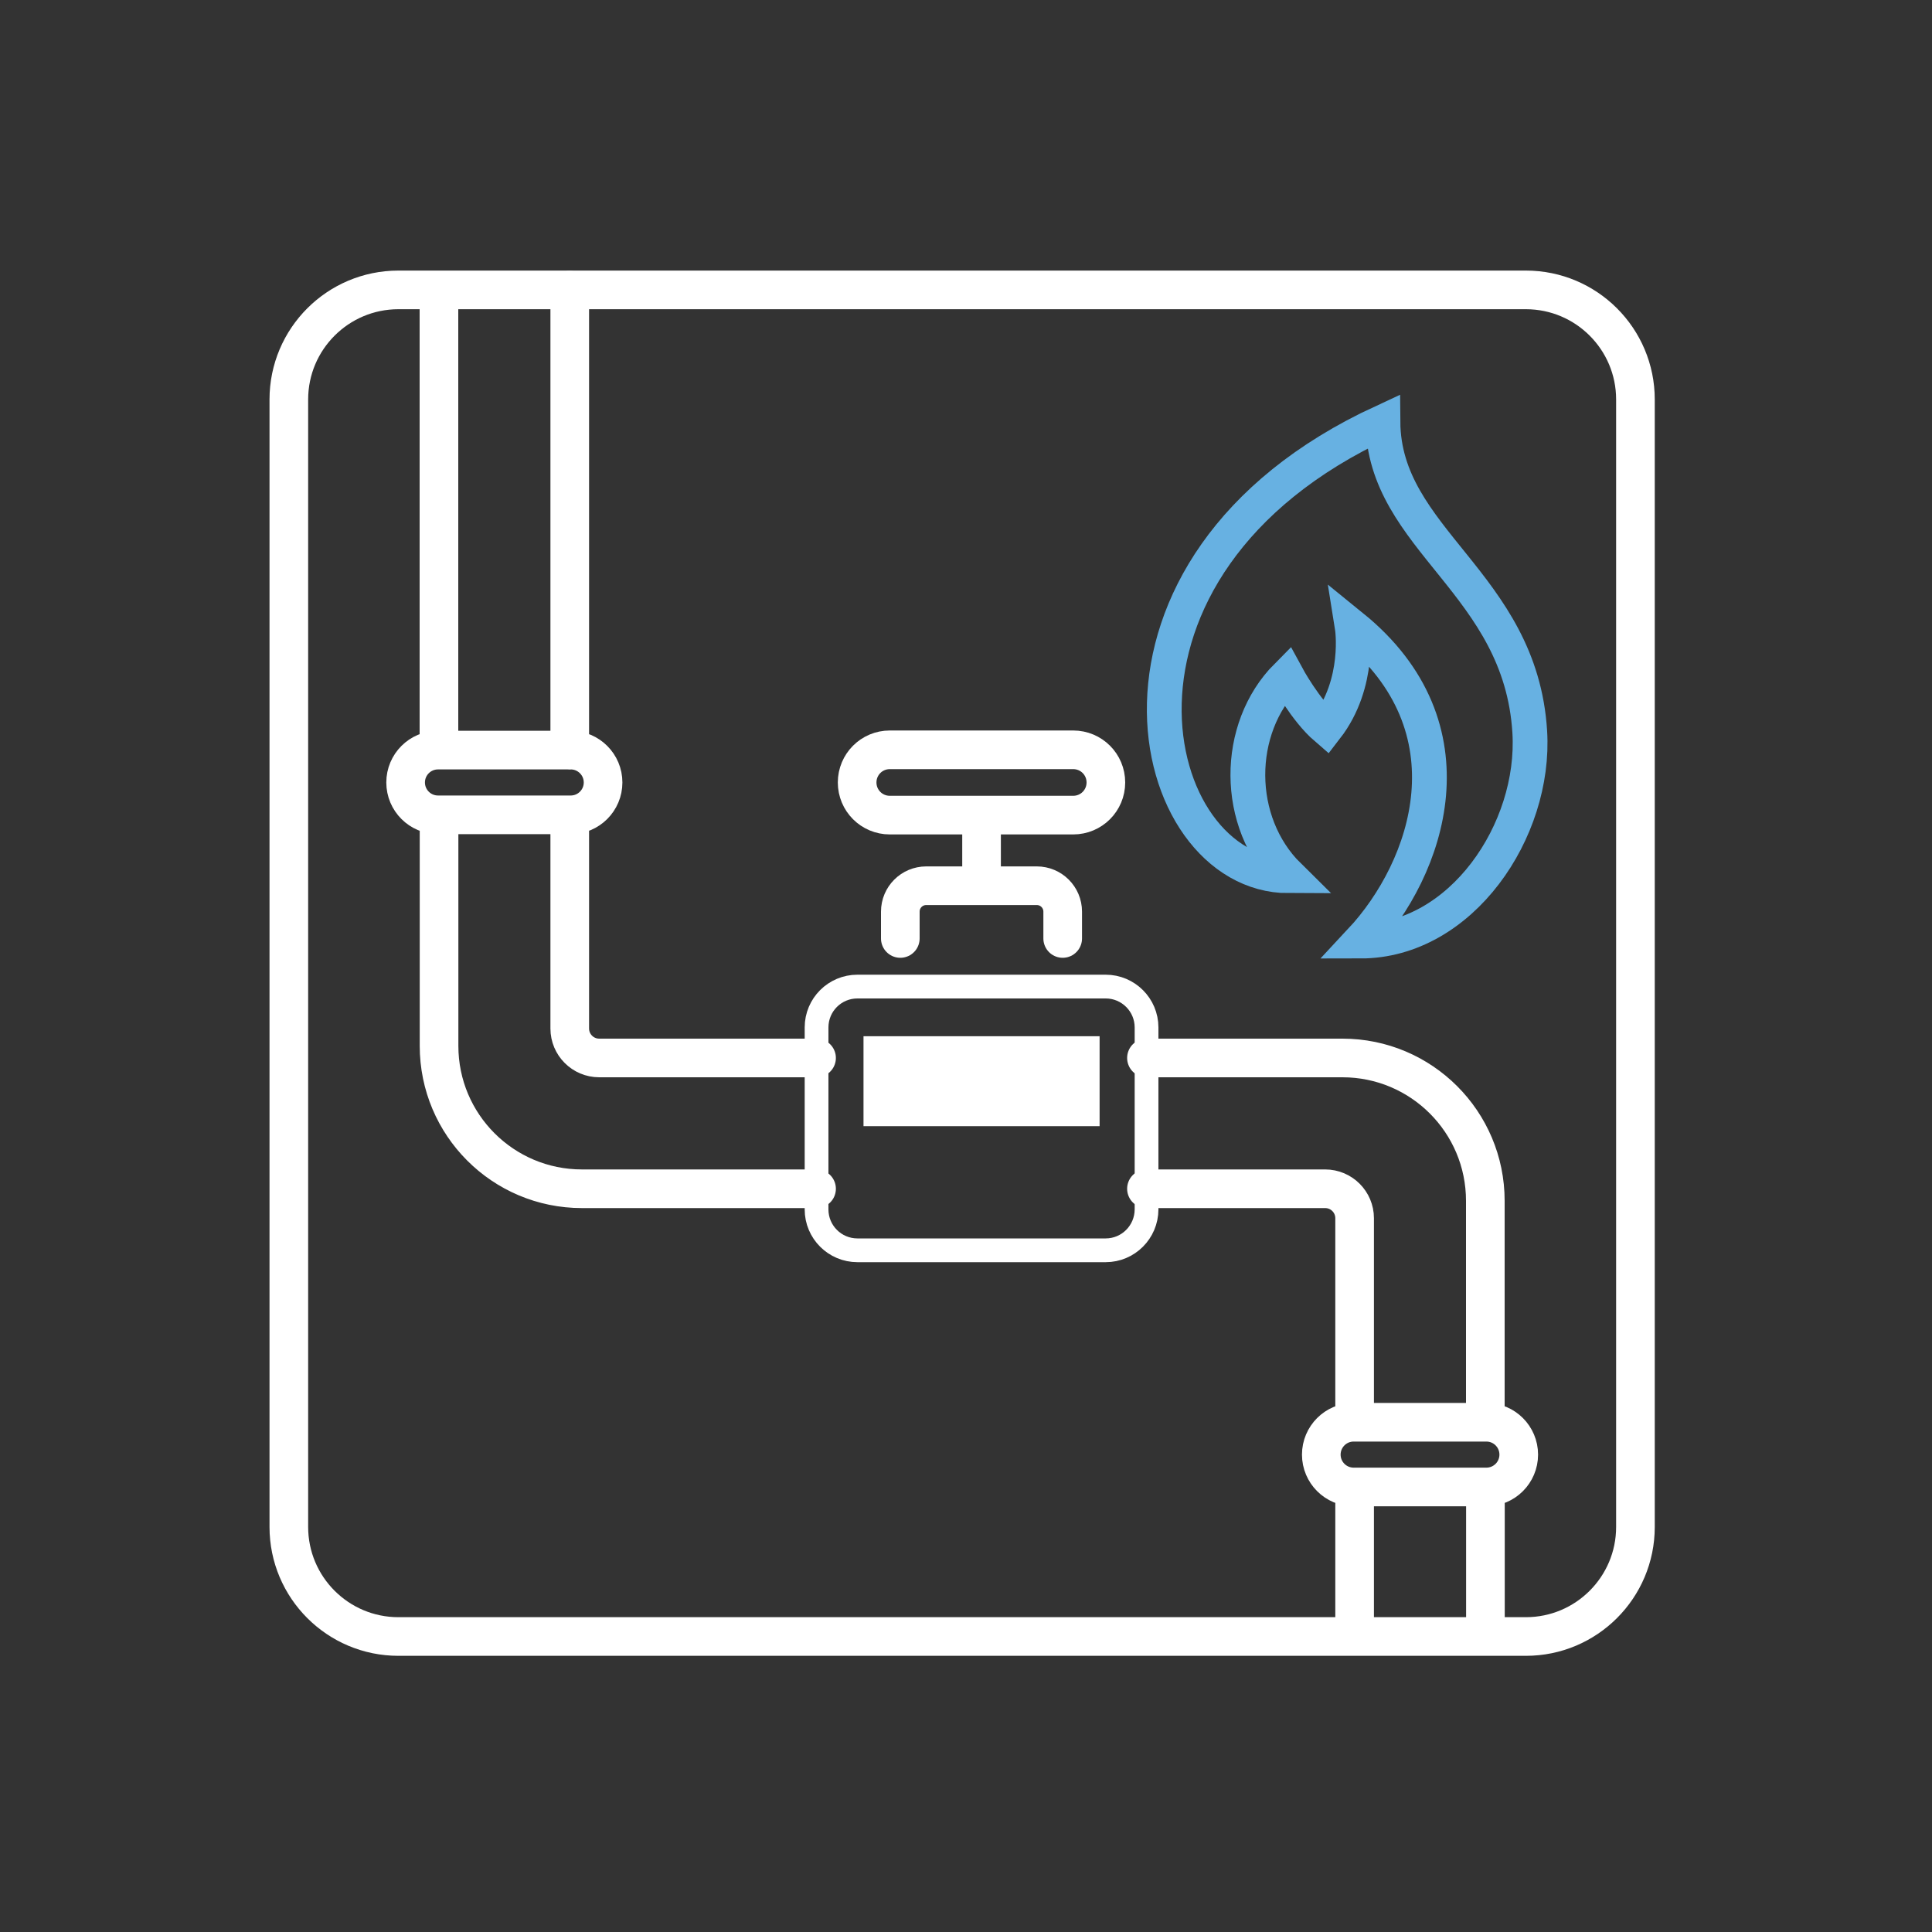 <?xml version="1.0" encoding="utf-8"?>
<!-- Generator: Adobe Illustrator 28.0.0, SVG Export Plug-In . SVG Version: 6.00 Build 0)  -->
<svg version="1.1" id="Ebene_1" xmlns="http://www.w3.org/2000/svg" xmlns:xlink="http://www.w3.org/1999/xlink" x="0px" y="0px"
	 viewBox="0 0 200 200" style="enable-background:new 0 0 200 200;" xml:space="preserve">
<rect x="0" y="0" width="200" height="200" fill="#333333" stroke="none"/>
<style type="text/css">
	.st0{fill:none;stroke:#FFFFFF;stroke-width:4;}
	.st1{fill:none;stroke:#FFFFFF;stroke-width:2.459;stroke-linecap:round;stroke-miterlimit:10;}
	.st2{fill:#FFFFFF;}
	.st3{fill:none;stroke:#FFFFFF;stroke-width:4;stroke-linecap:round;stroke-miterlimit:10;}
	.st4{fill:none;stroke:#67B1E2;stroke-width:3.6;stroke-linecap:round;stroke-miterlimit:10;}
</style>
<path class="st0" d="M41.24,30.01c-6.26,0-11.34,5.08-11.34,11.34v116.72c0,6.26,5.08,11.34,11.34,11.34h116.72
	c6.26,0,11.34-5.08,11.34-11.34V41.35c0-6.26-5.08-11.34-11.34-11.34H41.24L41.24,30.01z"/>
<path class="st1" d="M114.46,129.43h-25.7c-2.33,0-4.23-1.89-4.23-4.23v-18.84c0-2.34,1.89-4.23,4.23-4.23h25.7
	c2.33,0,4.23,1.89,4.23,4.23v18.84C118.68,127.54,116.79,129.43,114.46,129.43L114.46,129.43z"/>
<polygon class="st2" points="89.39,116.58 89.39,107.27 113.83,107.27 113.83,116.58 89.39,116.58 "/>
<path class="st3" d="M101.61,91.69v-7.31 M110.01,97.15v-2.78c0-1.48-1.2-2.68-2.68-2.68H95.88c-1.48,0-2.68,1.2-2.68,2.68v2.78
	 M111.1,84.38H92.11c-1.87,0-3.38-1.51-3.38-3.38l0,0c0-1.87,1.51-3.38,3.38-3.38h18.99c1.87,0,3.38,1.51,3.38,3.38l0,0
	C114.48,82.87,112.97,84.38,111.1,84.38L111.1,84.38z M140.23,168.13v-14.2 M153.77,153.93v14.2 M136.78,150.58L136.78,150.58
	c0-1.85,1.5-3.35,3.35-3.35h13.74c1.85,0,3.35,1.5,3.35,3.35l0,0c0,1.85-1.5,3.35-3.35,3.35h-13.74
	C138.28,153.93,136.78,152.43,136.78,150.58L136.78,150.58z M118.68,123.06l18.5,0c1.69,0,3.05,1.37,3.05,3.05v21.12h13.53v-22.92
	c0-8.17-6.62-14.79-14.79-14.79h-20.29 M58.98,30.04v47.62 M45.44,77.65V30.18 M62.43,81L62.43,81c0,1.85-1.5,3.35-3.35,3.35H45.34
	c-1.85,0-3.35-1.5-3.35-3.35l0,0c0-1.85,1.5-3.35,3.35-3.35h13.74C60.93,77.65,62.43,79.15,62.43,81L62.43,81z M84.53,109.52H69.1
	l-7.07,0c-1.68,0-3.05-1.36-3.05-3.05V84.35H45.45v23.92c0,8.17,6.62,14.79,14.79,14.79h24.29"/>
<path class="st4" d="M140.84,97.42c7.07-7.57,12.03-22.09-0.86-32.54c0,0,0.93,5.8-2.7,10.49c-2.14-1.84-4.06-5.39-4.06-5.39
	c-5.41,5.44-5.43,15.15,0.18,20.68c-14.94,0-22.63-32.02,9.76-46.99c0.09,12.24,14.25,16.64,15.2,32.09
	C158.99,85.98,151.26,97.42,140.84,97.42L140.84,97.42z"/>
</svg>
